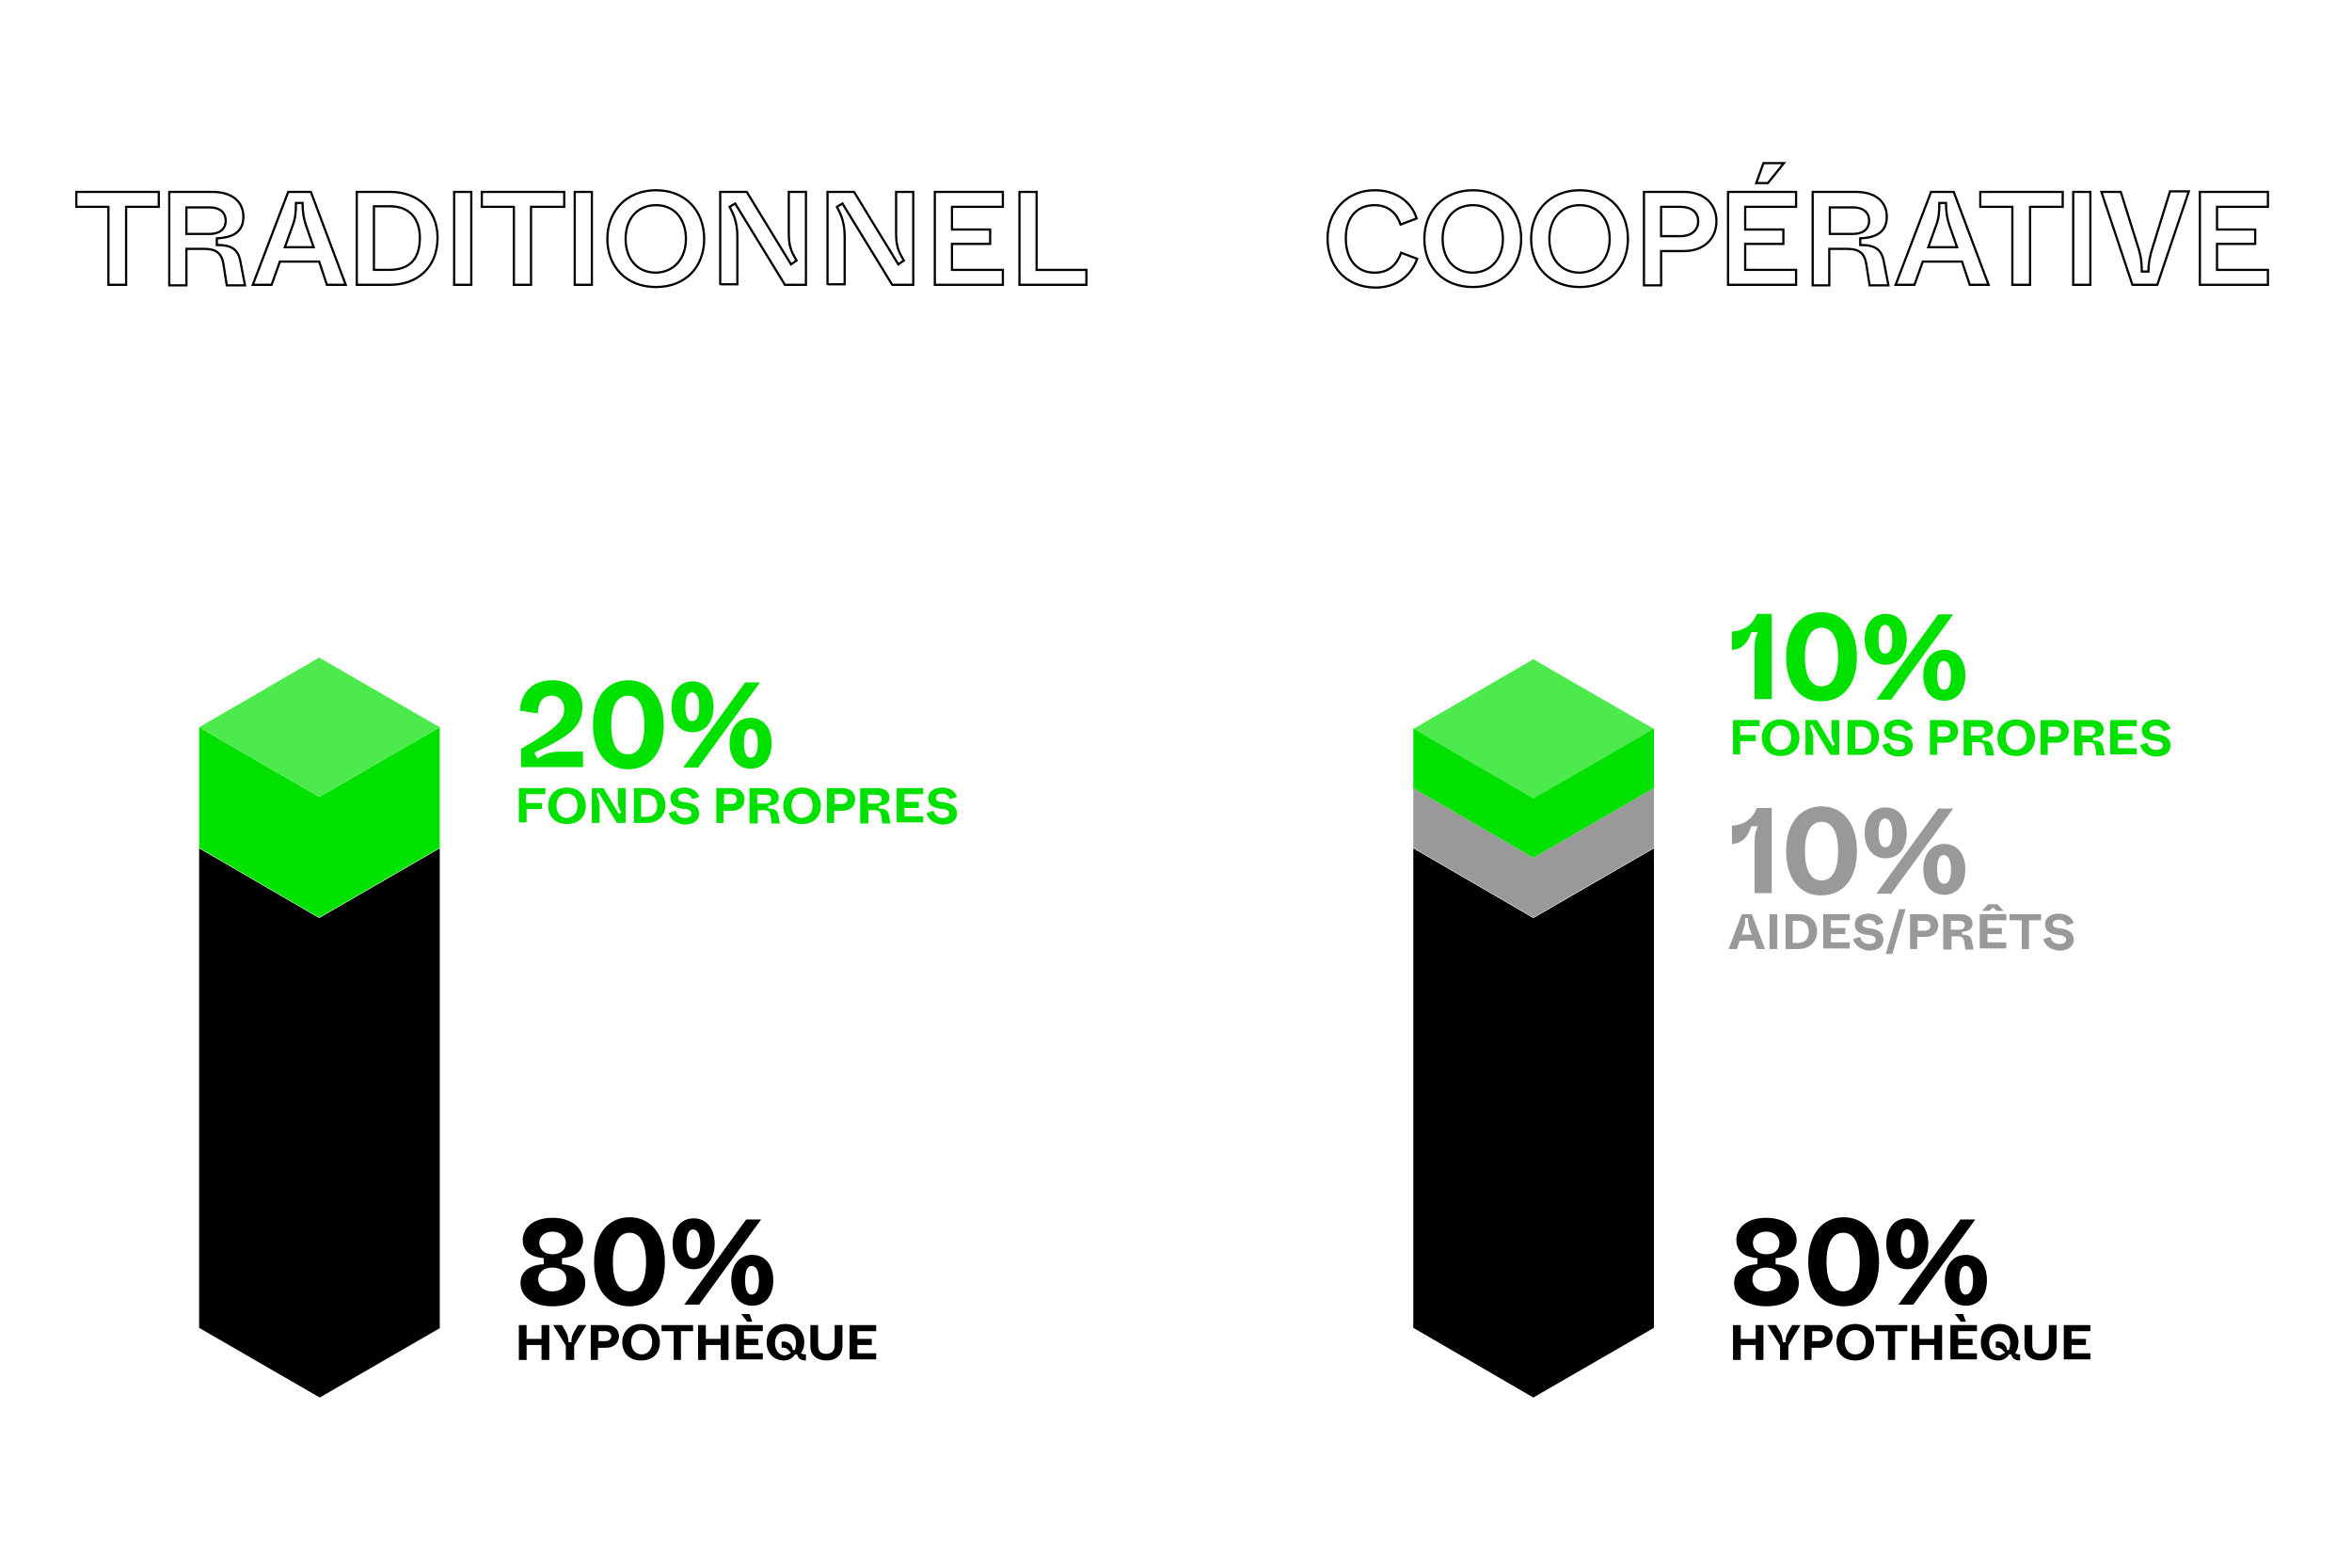 <?xml version="1.0" encoding="utf-8"?>
<!-- Generator: Adobe Illustrator 27.9.6, SVG Export Plug-In . SVG Version: 9.03 Build 54986)  -->
<svg version="1.1" id="VISUEL" xmlns="http://www.w3.org/2000/svg" xmlns:xlink="http://www.w3.org/1999/xlink" x="0px" y="0px"
	 viewBox="0 0 425.2 283.5" style="enable-background:new 0 0 425.2 283.5;" xml:space="preserve">
<style type="text/css">
	.st0{fill:#00E100;}
	.st1{fill:#4CEA4C;}
	.st2{fill:#999999;}
	.st3{fill:none;stroke:#000000;stroke-width:0.4;}
</style>
<g>
	<path d="M79.6,240.1l-21.8,12.6L36,240.1v-86.7l21.7,12.6l21.8-12.6V240.1z"/>
	<path class="st0" d="M36,153.3v-21.8l21.7,12.6l21.8-12.6v21.8l-21.8,12.6L36,153.3z"/>
	<path class="st1" d="M36,131.5l21.7-12.6l21.8,12.6l-21.8,12.6L36,131.5z"/>
</g>
<g>
	<path class="st0" d="M94.2,138.8v-3.4c6.6-3.8,7.8-5.2,7.8-7.2c0-1.5-1-2.4-2.3-2.4c-2,0-2.4,1.8-2.5,3.2l-3.2-0.5
		c0.1-2.7,1.8-5.5,5.8-5.5c3.5,0,5.5,2,5.5,4.8c0,1.4-0.4,2.6-1.3,3.7c-1.3,1.6-3.8,2.9-7.4,4.6l0.6,1.1c0.9-0.7,2-1.3,4.3-1.3h3.9
		v2.8H94.2z"/>
	<path class="st0" d="M107.2,131.1c0-5.2,2.7-8.1,6.4-8.1s6.4,2.9,6.4,8.1c0,5.2-2.7,8-6.4,8S107.2,136.3,107.2,131.1z M116.5,131.1
		c0-4-1.4-5.3-3-5.3s-3,1.4-3,5.3c0,4,1.4,5.3,3,5.3S116.5,135.1,116.5,131.1z"/>
	<path class="st0" d="M121.4,127.8c0-2.8,1.5-4.6,3.8-4.6c2.3,0,3.8,1.8,3.8,4.6c0,2.8-1.5,4.6-3.8,4.6
		C122.8,132.4,121.4,130.6,121.4,127.8z M123.5,138.8l11.2-15.4h2.7l-11.2,15.4H123.5z M126.4,127.8c0-1.7-0.5-2.6-1.3-2.6
		c-0.8,0-1.2,0.9-1.2,2.6c0,1.7,0.4,2.6,1.2,2.6C126,130.4,126.4,129.5,126.4,127.8z M131.9,134.4c0-2.8,1.5-4.6,3.8-4.6
		c2.3,0,3.8,1.8,3.8,4.6c0,2.8-1.5,4.6-3.8,4.6C133.4,139,131.9,137.2,131.9,134.4z M137,134.4c0-1.7-0.5-2.6-1.3-2.6
		c-0.8,0-1.2,0.9-1.2,2.6c0,1.7,0.4,2.6,1.2,2.6C136.5,137,137,136.1,137,134.4z"/>
	<path class="st0" d="M93.8,148.8v-6.3h4.8v1.1h-3.5v1.6H98v1.1h-2.8v2.4H93.8z"/>
	<path class="st0" d="M99.1,145.7c0-1.9,1.3-3.3,3.4-3.3s3.4,1.4,3.4,3.3c0,1.9-1.2,3.3-3.4,3.3S99.1,147.6,99.1,145.7z
		 M104.4,145.7c0-1.3-0.7-2.2-1.9-2.2c-1.2,0-1.9,0.9-1.9,2.2c0,1.2,0.7,2.2,1.9,2.2C103.7,147.8,104.4,146.9,104.4,145.7z"/>
	<path class="st0" d="M107,148.8v-6.3h2.1l2.8,4.7l0.4-0.3c-0.4-0.7-0.6-1.1-0.6-2v-2.4h1.4v6.3h-1.6l-3.3-5.5l-0.4,0.3
		c0.3,0.6,0.6,1.2,0.6,2.2v3H107z"/>
	<path class="st0" d="M114.6,148.8v-6.3h2.4c1.8,0,3.3,1.1,3.3,3.1c0,2-1.5,3.2-3.3,3.2H114.6z M115.9,147.7h0.9c1.3,0,2-0.7,2-2
		c0-1.2-0.6-2-1.9-2h-1V147.7z"/>
	<path class="st0" d="M120.9,147l1.3-0.4c0.1,0.6,0.6,1.3,1.6,1.3c0.9,0,1.2-0.4,1.2-0.8c0-0.4-0.3-0.7-1-0.8l-0.8-0.1
		c-1.2-0.2-2-0.7-2-1.9c0-1,0.9-1.9,2.5-1.9c1.6,0,2.4,0.8,2.7,1.7l-1.3,0.4c-0.2-0.6-0.6-1-1.4-1c-0.8,0-1.1,0.4-1.1,0.8
		c0,0.4,0.3,0.6,0.8,0.7l0.8,0.1c1.3,0.2,2.2,0.8,2.2,2c0,1.1-0.8,2-2.7,2C122,148.9,121.1,148,120.9,147z"/>
	<path class="st0" d="M129.5,148.8v-6.3h2.8c1.4,0,2.3,0.8,2.3,2c0,1.3-0.9,2.1-2.3,2.1h-1.5v2.2H129.5z M130.9,145.4h1.2
		c0.6,0,1.1-0.3,1.1-0.9c0-0.6-0.5-0.9-1.1-0.9h-1.2V145.4z"/>
	<path class="st0" d="M135.5,148.8v-6.3h3.1c1.4,0,2.2,0.7,2.2,1.7c0,1.3-1.2,1.4-1.9,1.5v0.5c1,0,1.6,0.2,1.8,1.2l0.3,1.5h-1.5
		l-0.2-1.4c-0.1-0.7-0.4-1-1.2-1h-1.1v2.4H135.5z M136.9,145.3h1.5c0.6,0,1-0.3,1-0.8c0-0.6-0.4-0.8-1-0.8h-1.5V145.3z"/>
	<path class="st0" d="M141.6,145.7c0-1.9,1.3-3.3,3.4-3.3s3.4,1.4,3.4,3.3c0,1.9-1.2,3.3-3.4,3.3S141.6,147.6,141.6,145.7z
		 M146.9,145.7c0-1.3-0.7-2.2-1.9-2.2c-1.2,0-1.9,0.9-1.9,2.2c0,1.2,0.7,2.2,1.9,2.2C146.2,147.8,146.9,146.9,146.9,145.7z"/>
	<path class="st0" d="M149.5,148.8v-6.3h2.8c1.4,0,2.3,0.8,2.3,2c0,1.3-0.9,2.1-2.3,2.1h-1.5v2.2H149.5z M150.9,145.4h1.2
		c0.6,0,1.1-0.3,1.1-0.9c0-0.6-0.5-0.9-1.1-0.9h-1.2V145.4z"/>
	<path class="st0" d="M155.5,148.8v-6.3h3.1c1.4,0,2.2,0.7,2.2,1.7c0,1.3-1.2,1.4-1.9,1.5v0.5c1,0,1.6,0.2,1.8,1.2l0.3,1.5h-1.5
		l-0.2-1.4c-0.1-0.7-0.4-1-1.2-1h-1.1v2.4H155.5z M156.9,145.3h1.5c0.6,0,1-0.3,1-0.8c0-0.6-0.4-0.8-1-0.8h-1.5V145.3z"/>
	<path class="st0" d="M162.1,148.8v-6.3h4.8v1.1h-3.4v1.4h2.6v1.1h-2.6v1.5h3.4v1.1H162.1z"/>
	<path class="st0" d="M167.5,147l1.3-0.4c0.1,0.6,0.6,1.3,1.6,1.3c0.9,0,1.2-0.4,1.2-0.8c0-0.4-0.3-0.7-1-0.8l-0.8-0.1
		c-1.2-0.2-2-0.7-2-1.9c0-1,0.9-1.9,2.5-1.9c1.6,0,2.4,0.8,2.7,1.7l-1.3,0.4c-0.2-0.6-0.6-1-1.4-1c-0.8,0-1.1,0.4-1.1,0.8
		c0,0.4,0.3,0.6,0.8,0.7l0.8,0.1c1.3,0.2,2.2,0.8,2.2,2c0,1.1-0.8,2-2.7,2C168.6,148.9,167.7,148,167.5,147z"/>
</g>
<g>
	<path d="M94.1,232c0-2.4,2.1-3.3,4.2-3.4v-1.1c-2.1-0.2-3.8-1-3.8-3.3c0-2,1.7-4,5.4-4c3.7,0,5.5,2.1,5.5,4c0,2.2-1.6,3.1-3.8,3.3
		v1.1c2.2,0.2,4.2,1,4.2,3.4c0,2.6-2.4,4.2-5.9,4.2S94.1,234.5,94.1,232z M102.4,231.3c0-1.3-1-2.1-2.6-2.1c-1.5,0-2.5,0.9-2.5,2.1
		c0,1.3,1,2.2,2.5,2.2C101.5,233.5,102.4,232.7,102.4,231.3z M102.3,224.7c0-1.1-1-2-2.4-2c-1.4,0-2.4,0.8-2.4,2
		c0,1.3,1,2.1,2.4,2.1C101.2,226.8,102.3,226.1,102.3,224.7z"/>
	<path d="M107.4,228.2c0-5.2,2.7-8.1,6.4-8.1s6.4,2.9,6.4,8.1c0,5.2-2.7,8-6.4,8S107.4,233.4,107.4,228.2z M116.8,228.2
		c0-4-1.4-5.3-3-5.3s-3,1.4-3,5.3c0,4,1.4,5.3,3,5.3S116.8,232.2,116.8,228.2z"/>
	<path d="M121.6,224.9c0-2.8,1.5-4.6,3.8-4.6c2.3,0,3.8,1.8,3.8,4.6c0,2.8-1.5,4.6-3.8,4.6C123.1,229.5,121.6,227.7,121.6,224.9z
		 M123.7,235.9l11.2-15.4h2.7l-11.2,15.4H123.7z M126.6,224.9c0-1.7-0.5-2.6-1.3-2.6c-0.8,0-1.2,0.9-1.2,2.6c0,1.7,0.4,2.6,1.2,2.6
		C126.2,227.5,126.6,226.6,126.6,224.9z M132.2,231.5c0-2.8,1.5-4.6,3.8-4.6c2.3,0,3.8,1.8,3.8,4.6c0,2.8-1.5,4.6-3.8,4.6
		C133.7,236.1,132.2,234.3,132.2,231.5z M137.2,231.5c0-1.7-0.5-2.6-1.3-2.6c-0.8,0-1.2,0.9-1.2,2.6c0,1.7,0.4,2.6,1.2,2.6
		C136.8,234,137.2,233.2,137.2,231.5z"/>
	<path d="M93.8,245.9v-6.3h1.4v2.5h2.7v-2.5h1.4v6.3h-1.4v-2.7h-2.7v2.7H93.8z"/>
	<path d="M102.3,245.9v-2.6l-2.3-3.7h1.6l0.7,1.2c0.4,0.7,0.4,1.2,0.5,1.9h0.5c0-0.7,0.1-1.2,0.5-1.9l0.7-1.2h1.5l-2.2,3.7v2.6
		H102.3z"/>
	<path d="M106.8,245.9v-6.3h2.8c1.4,0,2.3,0.8,2.3,2s-0.9,2.1-2.3,2.1h-1.5v2.2H106.8z M108.2,242.5h1.2c0.6,0,1.1-0.3,1.1-0.9
		c0-0.6-0.5-0.9-1.1-0.9h-1.2V242.5z"/>
	<path d="M112.5,242.7c0-1.9,1.3-3.3,3.4-3.3s3.4,1.4,3.4,3.3c0,1.9-1.2,3.3-3.4,3.3S112.5,244.6,112.5,242.7z M117.9,242.7
		c0-1.3-0.7-2.2-1.9-2.2c-1.2,0-1.9,0.9-1.9,2.2c0,1.2,0.7,2.2,1.9,2.2C117.1,244.9,117.9,244,117.9,242.7z"/>
	<path d="M121.8,245.9v-5.2h-2.2v-1.1h5.7v1.1h-2.2v5.2H121.8z"/>
	<path d="M126.2,245.9v-6.3h1.4v2.5h2.7v-2.5h1.4v6.3h-1.4v-2.7h-2.7v2.7H126.2z"/>
	<path d="M133.1,245.9v-6.3h4.8v1.1h-3.4v1.4h2.6v1.1h-2.6v1.5h3.4v1.1H133.1z M135.1,239l-1.1-1.4h1.5l0.5,1.4H135.1z"/>
	<path d="M138.6,242.7c0-1.9,1.3-3.3,3.4-3.3s3.4,1.4,3.4,3.3c0,0.8-0.2,1.4-0.6,2c0.2,0.1,0.4,0.2,0.9,0.2v1.1
		c-1,0-1.4-0.4-1.6-1.1h-0.4c-0.2,0.4-0.9,1.1-1.9,1.1C139.8,246,138.6,244.6,138.6,242.7z M143,244.6l-0.2-0.2
		c-0.4-0.5-0.8-0.8-1.5-0.7v-1.1c0.7-0.1,1.2,0.1,1.5,0.4c0.3,0.3,0.5,0.7,0.5,1.1h0.4c0.1-0.3,0.2-0.8,0.2-1.2
		c0-1.3-0.7-2.2-1.9-2.2c-1.2,0-1.9,0.9-1.9,2.2c0,1.2,0.7,2.2,1.9,2.2C142.4,244.9,142.8,244.8,143,244.6z"/>
	<path d="M146.5,243.4v-3.8h1.4v3.6c0,1.1,0.5,1.6,1.5,1.6c1,0,1.5-0.6,1.5-1.6v-3.6h1.4v3.8c0,1.6-1.2,2.6-2.8,2.6
		C147.6,246,146.5,245,146.5,243.4z"/>
	<path d="M153.6,245.9v-6.3h4.8v1.1H155v1.4h2.6v1.1H155v1.5h3.4v1.1H153.6z"/>
</g>
<g>
	<path d="M299,240.1l-21.8,12.6l-21.7-12.6v-86.7l21.7,12.6l21.8-12.6V240.1z"/>
	<path class="st2" d="M255.5,153.3v-10.8l21.7,12.6l21.8-12.6v10.8l-21.8,12.6L255.5,153.3z"/>
	<path class="st0" d="M255.5,142.5v-10.8l21.7,12.6l21.8-12.6v10.8l-21.8,12.6L255.5,142.5z"/>
	<path class="st1" d="M255.5,131.8l21.7-12.6l21.8,12.6l-21.8,12.6L255.5,131.8z"/>
</g>
<g>
	<path class="st0" d="M317.2,126.5v-9.5c0-1.1,0.2-2,0.6-2.7h-1.2c-0.6,1.9-1.6,3.1-3.5,3.2v-3.3c2-0.1,3.7-1.1,4.5-3.2h2.7v15.4
		H317.2z"/>
	<path class="st0" d="M322.9,118.8c0-5.2,2.7-8.1,6.4-8.1c3.7,0,6.4,2.9,6.4,8.1c0,5.2-2.7,8-6.4,8
		C325.6,126.9,322.9,124,322.9,118.8z M332.3,118.8c0-4-1.4-5.3-3-5.3s-3,1.4-3,5.3c0,4,1.4,5.3,3,5.3S332.3,122.8,332.3,118.8z"/>
	<path class="st0" d="M337.1,115.6c0-2.8,1.5-4.6,3.8-4.6c2.3,0,3.8,1.8,3.8,4.6c0,2.8-1.5,4.6-3.8,4.6
		C338.6,120.2,337.1,118.4,337.1,115.6z M339.2,126.5l11.2-15.4h2.7l-11.2,15.4H339.2z M342.1,115.6c0-1.7-0.5-2.6-1.3-2.6
		c-0.8,0-1.2,0.9-1.2,2.6c0,1.7,0.4,2.6,1.2,2.6C341.7,118.1,342.1,117.3,342.1,115.6z M347.7,122.1c0-2.8,1.5-4.6,3.8-4.6
		c2.3,0,3.8,1.8,3.8,4.6c0,2.8-1.5,4.6-3.8,4.6C349.1,126.7,347.7,124.9,347.7,122.1z M352.7,122.1c0-1.7-0.5-2.6-1.3-2.6
		c-0.8,0-1.2,0.9-1.2,2.6c0,1.7,0.4,2.6,1.2,2.6C352.3,124.7,352.7,123.8,352.7,122.1z"/>
	<path class="st0" d="M313.3,136.5v-6.3h4.8v1.1h-3.5v1.6h2.8v1.1h-2.8v2.4H313.3z"/>
	<path class="st0" d="M318.5,133.4c0-1.9,1.3-3.3,3.4-3.3s3.4,1.4,3.4,3.3c0,1.9-1.2,3.3-3.4,3.3
		C319.8,136.7,318.5,135.3,318.5,133.4z M323.8,133.4c0-1.3-0.7-2.2-1.9-2.2c-1.2,0-1.9,0.9-1.9,2.2c0,1.2,0.7,2.2,1.9,2.2
		C323.1,135.5,323.8,134.6,323.8,133.4z"/>
	<path class="st0" d="M326.4,136.5v-6.3h2.1l2.8,4.7l0.4-0.3c-0.4-0.7-0.6-1.1-0.6-2v-2.4h1.4v6.3h-1.6l-3.3-5.5l-0.4,0.3
		c0.3,0.6,0.6,1.2,0.6,2.2v3H326.4z"/>
	<path class="st0" d="M334,136.5v-6.3h2.4c1.8,0,3.3,1.1,3.3,3.1c0,2-1.5,3.2-3.3,3.2H334z M335.4,135.4h0.9c1.3,0,2-0.7,2-2
		c0-1.2-0.6-2-1.9-2h-1V135.4z"/>
	<path class="st0" d="M340.3,134.7l1.3-0.4c0.1,0.6,0.6,1.3,1.6,1.3c0.9,0,1.2-0.4,1.2-0.8c0-0.4-0.3-0.7-1-0.8l-0.8-0.1
		c-1.2-0.2-2-0.7-2-1.9c0-1,0.9-1.9,2.5-1.9c1.6,0,2.4,0.8,2.7,1.7l-1.3,0.4c-0.2-0.6-0.6-1-1.4-1c-0.8,0-1.1,0.4-1.1,0.8
		c0,0.4,0.3,0.6,0.8,0.7l0.8,0.1c1.3,0.2,2.2,0.8,2.2,2c0,1.1-0.8,2-2.7,2C341.5,136.7,340.6,135.8,340.3,134.7z"/>
	<path class="st0" d="M348.9,136.5v-6.3h2.8c1.4,0,2.3,0.8,2.3,2c0,1.3-0.9,2.1-2.3,2.1h-1.5v2.2H348.9z M350.3,133.2h1.2
		c0.6,0,1.1-0.3,1.1-0.9c0-0.6-0.5-0.9-1.1-0.9h-1.2V133.2z"/>
	<path class="st0" d="M355,136.5v-6.3h3.1c1.4,0,2.2,0.7,2.2,1.7c0,1.3-1.2,1.4-1.9,1.5v0.5c1,0,1.6,0.2,1.8,1.2l0.3,1.5h-1.5
		l-0.2-1.4c-0.1-0.7-0.4-1-1.2-1h-1.1v2.4H355z M356.3,133h1.5c0.6,0,1-0.3,1-0.8c0-0.6-0.4-0.8-1-0.8h-1.5V133z"/>
	<path class="st0" d="M361.1,133.4c0-1.9,1.3-3.3,3.4-3.3s3.4,1.4,3.4,3.3c0,1.9-1.2,3.3-3.4,3.3
		C362.3,136.7,361.1,135.3,361.1,133.4z M366.4,133.4c0-1.3-0.7-2.2-1.9-2.2c-1.2,0-1.9,0.9-1.9,2.2c0,1.2,0.7,2.2,1.9,2.2
		C365.7,135.5,366.4,134.6,366.4,133.4z"/>
	<path class="st0" d="M368.9,136.5v-6.3h2.8c1.4,0,2.3,0.8,2.3,2c0,1.3-0.9,2.1-2.3,2.1h-1.5v2.2H368.9z M370.3,133.2h1.2
		c0.6,0,1.1-0.3,1.1-0.9c0-0.6-0.5-0.9-1.1-0.9h-1.2V133.2z"/>
	<path class="st0" d="M375,136.5v-6.3h3.1c1.4,0,2.2,0.7,2.2,1.7c0,1.3-1.2,1.4-1.9,1.5v0.5c1,0,1.6,0.2,1.8,1.2l0.3,1.5h-1.5
		l-0.2-1.4c-0.1-0.7-0.4-1-1.2-1h-1.1v2.4H375z M376.3,133h1.5c0.6,0,1-0.3,1-0.8c0-0.6-0.4-0.8-1-0.8h-1.5V133z"/>
	<path class="st0" d="M381.5,136.5v-6.3h4.8v1.1h-3.4v1.4h2.6v1.1h-2.6v1.5h3.4v1.1H381.5z"/>
	<path class="st0" d="M386.9,134.7l1.3-0.4c0.1,0.6,0.6,1.3,1.6,1.3c0.9,0,1.2-0.4,1.2-0.8c0-0.4-0.3-0.7-1-0.8l-0.8-0.1
		c-1.2-0.2-2-0.7-2-1.9c0-1,0.9-1.9,2.5-1.9c1.6,0,2.4,0.8,2.7,1.7l-1.3,0.4c-0.2-0.6-0.6-1-1.4-1c-0.8,0-1.1,0.4-1.1,0.8
		c0,0.4,0.3,0.6,0.8,0.7l0.8,0.1c1.3,0.2,2.2,0.8,2.2,2c0,1.1-0.8,2-2.7,2C388.1,136.7,387.2,135.8,386.9,134.7z"/>
</g>
<g>
	<path class="st2" d="M317.2,161.6v-9.5c0-1.1,0.2-2,0.6-2.7h-1.2c-0.6,1.9-1.6,3.1-3.5,3.2v-3.3c2-0.1,3.7-1.1,4.5-3.2h2.7v15.4
		H317.2z"/>
	<path class="st2" d="M322.9,153.9c0-5.2,2.7-8.1,6.4-8.1c3.7,0,6.4,2.9,6.4,8.1c0,5.2-2.7,8-6.4,8
		C325.6,162,322.9,159.1,322.9,153.9z M332.3,153.9c0-4-1.4-5.3-3-5.3s-3,1.4-3,5.3c0,4,1.4,5.3,3,5.3S332.3,157.9,332.3,153.9z"/>
	<path class="st2" d="M337.1,150.6c0-2.8,1.5-4.6,3.8-4.6c2.3,0,3.8,1.8,3.8,4.6c0,2.8-1.5,4.6-3.8,4.6
		C338.6,155.2,337.1,153.4,337.1,150.6z M339.2,161.6l11.2-15.4h2.7l-11.2,15.4H339.2z M342.1,150.6c0-1.7-0.5-2.6-1.3-2.6
		c-0.8,0-1.2,0.9-1.2,2.6c0,1.7,0.4,2.6,1.2,2.6C341.7,153.2,342.1,152.3,342.1,150.6z M347.7,157.2c0-2.8,1.5-4.6,3.8-4.6
		c2.3,0,3.8,1.8,3.8,4.6c0,2.8-1.5,4.6-3.8,4.6C349.1,161.8,347.7,160,347.7,157.2z M352.7,157.2c0-1.7-0.5-2.6-1.3-2.6
		c-0.8,0-1.2,0.9-1.2,2.6c0,1.7,0.4,2.6,1.2,2.6C352.3,159.8,352.7,158.9,352.7,157.2z"/>
	<path class="st2" d="M317.6,171.6l-0.5-1.5h-2.6l-0.5,1.5h-1.5l2.4-6.3h1.8l2.4,6.3H317.6z M314.9,169h1.8l-0.5-1.4
		c-0.1-0.4-0.2-0.9-0.2-1.6h-0.5c0,0.7,0,1.1-0.2,1.6L314.9,169z"/>
	<path class="st2" d="M319.9,171.6v-6.3h1.4v6.3H319.9z"/>
	<path class="st2" d="M322.8,171.6v-6.3h2.4c1.8,0,3.3,1.1,3.3,3.1c0,2-1.5,3.2-3.3,3.2H322.8z M324.1,170.5h0.9c1.3,0,2-0.7,2-2
		c0-1.2-0.6-2-1.9-2h-1V170.5z"/>
	<path class="st2" d="M329.6,171.6v-6.3h4.8v1.1H331v1.4h2.6v1.1H331v1.5h3.4v1.1H329.6z"/>
	<path class="st2" d="M335,169.8l1.3-0.4c0.1,0.6,0.6,1.3,1.6,1.3c0.9,0,1.2-0.4,1.2-0.8c0-0.4-0.3-0.7-1-0.8l-0.8-0.1
		c-1.2-0.2-2-0.7-2-1.9c0-1,0.9-1.9,2.5-1.9c1.6,0,2.4,0.8,2.7,1.7l-1.3,0.4c-0.2-0.6-0.6-1-1.4-1c-0.8,0-1.1,0.4-1.1,0.8
		c0,0.4,0.3,0.6,0.8,0.7l0.8,0.1c1.3,0.2,2.2,0.8,2.2,2c0,1.1-0.8,2-2.7,2C336.2,171.7,335.3,170.8,335,169.8z"/>
	<path class="st2" d="M340.9,172.5l2.4-8.1h1.2l-2.4,8.1H340.9z"/>
	<path class="st2" d="M345.3,171.6v-6.3h2.8c1.4,0,2.3,0.8,2.3,2c0,1.3-0.9,2.1-2.3,2.1h-1.5v2.2H345.3z M346.7,168.3h1.2
		c0.6,0,1.1-0.3,1.1-0.9c0-0.6-0.5-0.9-1.1-0.9h-1.2V168.3z"/>
	<path class="st2" d="M351.3,171.6v-6.3h3.1c1.4,0,2.2,0.7,2.2,1.7c0,1.3-1.2,1.4-1.9,1.5v0.5c1,0,1.6,0.2,1.8,1.2l0.3,1.5h-1.5
		l-0.2-1.4c-0.1-0.7-0.4-1-1.2-1h-1.1v2.4H351.3z M352.7,168.1h1.5c0.6,0,1-0.3,1-0.8c0-0.6-0.4-0.8-1-0.8h-1.5V168.1z"/>
	<path class="st2" d="M357.9,171.6v-6.3h4.8v1.1h-3.4v1.4h2.6v1.1h-2.6v1.5h3.4v1.1H357.9z M358.3,164.7l1.1-1.2h1.7l1.1,1.2H361
		l-0.7-0.6l-0.7,0.6H358.3z"/>
	<path class="st2" d="M365.5,171.6v-5.2h-2.2v-1.1h5.7v1.1h-2.2v5.2H365.5z"/>
	<path class="st2" d="M369.4,169.8l1.3-0.4c0.1,0.6,0.6,1.3,1.6,1.3c0.9,0,1.2-0.4,1.2-0.8c0-0.4-0.3-0.7-1-0.8l-0.8-0.1
		c-1.2-0.2-2-0.7-2-1.9c0-1,0.9-1.9,2.5-1.9c1.6,0,2.4,0.8,2.7,1.7l-1.3,0.4c-0.2-0.6-0.6-1-1.4-1c-0.8,0-1.1,0.4-1.1,0.8
		c0,0.4,0.3,0.6,0.8,0.7l0.8,0.1c1.3,0.2,2.2,0.8,2.2,2c0,1.1-0.8,2-2.7,2C370.5,171.7,369.6,170.8,369.4,169.8z"/>
</g>
<g>
	<path d="M313.5,232c0-2.4,2.1-3.3,4.2-3.4v-1.1c-2.1-0.2-3.8-1-3.8-3.3c0-2,1.7-4,5.4-4c3.7,0,5.5,2.1,5.5,4c0,2.2-1.6,3.1-3.8,3.3
		v1.1c2.2,0.2,4.2,1,4.2,3.4c0,2.6-2.4,4.2-5.9,4.2C315.8,236.2,313.5,234.5,313.5,232z M321.9,231.3c0-1.3-1-2.1-2.6-2.1
		c-1.5,0-2.5,0.9-2.5,2.1c0,1.3,1,2.2,2.5,2.2C320.9,233.5,321.9,232.7,321.9,231.3z M321.7,224.7c0-1.1-1-2-2.4-2
		c-1.4,0-2.4,0.8-2.4,2c0,1.3,1,2.1,2.4,2.1C320.7,226.8,321.7,226.1,321.7,224.7z"/>
	<path d="M326.9,228.2c0-5.2,2.7-8.1,6.4-8.1c3.7,0,6.4,2.9,6.4,8.1c0,5.2-2.7,8-6.4,8C329.6,236.2,326.9,233.4,326.9,228.2z
		 M336.2,228.2c0-4-1.4-5.3-3-5.3s-3,1.4-3,5.3c0,4,1.4,5.3,3,5.3S336.2,232.2,336.2,228.2z"/>
	<path d="M341,224.9c0-2.8,1.5-4.6,3.8-4.6c2.3,0,3.8,1.8,3.8,4.6c0,2.8-1.5,4.6-3.8,4.6C342.5,229.5,341,227.7,341,224.9z
		 M343.2,235.9l11.2-15.4h2.7l-11.2,15.4H343.2z M346.1,224.9c0-1.7-0.5-2.6-1.3-2.6c-0.8,0-1.2,0.9-1.2,2.6c0,1.7,0.4,2.6,1.2,2.6
		C345.6,227.5,346.1,226.6,346.1,224.9z M351.6,231.5c0-2.8,1.5-4.6,3.8-4.6c2.3,0,3.8,1.8,3.8,4.6c0,2.8-1.5,4.6-3.8,4.6
		C353.1,236.1,351.6,234.3,351.6,231.5z M356.7,231.5c0-1.7-0.5-2.6-1.3-2.6c-0.8,0-1.2,0.9-1.2,2.6c0,1.7,0.4,2.6,1.2,2.6
		C356.2,234,356.7,233.2,356.7,231.5z"/>
	<path d="M313.3,245.9v-6.3h1.4v2.5h2.7v-2.5h1.4v6.3h-1.4v-2.7h-2.7v2.7H313.3z"/>
	<path d="M321.8,245.9v-2.6l-2.3-3.7h1.6l0.7,1.2c0.4,0.7,0.4,1.2,0.5,1.9h0.5c0-0.7,0.1-1.2,0.5-1.9l0.7-1.2h1.5l-2.2,3.7v2.6
		H321.8z"/>
	<path d="M326.2,245.9v-6.3h2.8c1.4,0,2.3,0.8,2.3,2s-0.9,2.1-2.3,2.1h-1.5v2.2H326.2z M327.6,242.5h1.2c0.6,0,1.1-0.3,1.1-0.9
		c0-0.6-0.5-0.9-1.1-0.9h-1.2V242.5z"/>
	<path d="M332,242.7c0-1.9,1.3-3.3,3.4-3.3s3.4,1.4,3.4,3.3c0,1.9-1.2,3.3-3.4,3.3C333.2,246,332,244.6,332,242.7z M337.3,242.7
		c0-1.3-0.7-2.2-1.9-2.2c-1.2,0-1.9,0.9-1.9,2.2c0,1.2,0.7,2.2,1.9,2.2C336.6,244.9,337.3,244,337.3,242.7z"/>
	<path d="M341.3,245.9v-5.2h-2.2v-1.1h5.7v1.1h-2.2v5.2H341.3z"/>
	<path d="M345.6,245.9v-6.3h1.4v2.5h2.7v-2.5h1.4v6.3h-1.4v-2.7H347v2.7H345.6z"/>
	<path d="M352.6,245.9v-6.3h4.8v1.1h-3.4v1.4h2.6v1.1h-2.6v1.5h3.4v1.1H352.6z M354.5,239l-1.1-1.4h1.5l0.5,1.4H354.5z"/>
	<path d="M358.1,242.7c0-1.9,1.3-3.3,3.4-3.3s3.4,1.4,3.4,3.3c0,0.8-0.2,1.4-0.6,2c0.2,0.1,0.4,0.2,0.9,0.2v1.1
		c-1,0-1.4-0.4-1.6-1.1h-0.4c-0.2,0.4-0.9,1.1-1.9,1.1C359.2,246,358.1,244.6,358.1,242.7z M362.5,244.6l-0.2-0.2
		c-0.4-0.5-0.8-0.8-1.5-0.7v-1.1c0.7-0.1,1.2,0.1,1.5,0.4c0.3,0.3,0.5,0.7,0.5,1.1h0.4c0.1-0.3,0.2-0.8,0.2-1.2
		c0-1.3-0.7-2.2-1.9-2.2c-1.2,0-1.9,0.9-1.9,2.2c0,1.2,0.7,2.2,1.9,2.2C361.8,244.9,362.2,244.8,362.5,244.6z"/>
	<path d="M366,243.4v-3.8h1.4v3.6c0,1.1,0.5,1.6,1.5,1.6c1,0,1.5-0.6,1.5-1.6v-3.6h1.4v3.8c0,1.6-1.2,2.6-2.8,2.6
		C367.1,246,366,245,366,243.4z"/>
	<path d="M373.1,245.9v-6.3h4.8v1.1h-3.4v1.4h2.6v1.1h-2.6v1.5h3.4v1.1H373.1z"/>
</g>
<g>
	<path class="st3" d="M19.6,51.5V37.4h-5.8v-2.7h14.9v2.7h-5.9v14.1H19.6z"/>
	<path class="st3" d="M30.6,51.5V34.7h7.8c3.6,0,5.6,1.8,5.6,4.5c0,3.3-2.8,3.8-4.8,3.9v1.2c2.6,0,3.9,0.7,4.3,3.2l0.8,4.1H41
		l-0.6-3.8c-0.3-2-1.3-2.8-3.5-2.8h-3.2v6.6H30.6z M33.7,42.3h4.2c1.7,0,2.9-0.8,2.9-2.4s-1.2-2.4-2.9-2.4h-4.2V42.3z"/>
	<path class="st3" d="M59.1,51.5l-1.4-4.2h-7.1l-1.5,4.2h-3.4l6.4-16.8h4.1l6.3,16.8H59.1z M51.5,44.7h5.2l-1.4-4
		c-0.4-1.2-0.6-2.4-0.6-4h-1.2c0,1.7-0.1,2.8-0.6,4.1L51.5,44.7z"/>
	<path class="st3" d="M64.5,51.5V34.7h6.1c4.8,0,8.5,3.1,8.5,8.3c0,5.4-3.7,8.5-8.6,8.5H64.5z M67.6,48.8h2.7c3.8,0,5.6-2,5.6-5.8
		c0-3.4-1.8-5.7-5.4-5.7h-2.9V48.8z"/>
	<path class="st3" d="M82.1,51.5V34.7h3.1v16.8H82.1z"/>
	<path class="st3" d="M92.9,51.5V37.4h-5.8v-2.7H102v2.7H96v14.1H92.9z"/>
	<path class="st3" d="M103.9,51.5V34.7h3.1v16.8H103.9z"/>
	<path class="st3" d="M109.8,43.2c0-5.1,3.5-8.8,8.8-8.8c5.3,0,8.7,3.7,8.7,8.8c0,5.1-3.4,8.7-8.7,8.7
		C113.3,51.9,109.8,48.3,109.8,43.2z M124,43.2c0-3.5-2-6.1-5.4-6.1c-3.5,0-5.5,2.6-5.5,6.1c0,3.5,2,6.1,5.5,6.1
		C122,49.2,124,46.6,124,43.2z"/>
	<path class="st3" d="M130.2,51.5V34.7h4.8l8,13.1l1-0.7c-1-1.7-1.4-2.6-1.4-5v-7.4h3.1v16.8h-3.8l-9-14.7l-1,0.6
		c0.8,1.5,1.4,2.9,1.4,5.4v8.6H130.2z"/>
	<path class="st3" d="M149.6,51.5V34.7h4.8l8,13.1l1-0.7c-1-1.7-1.4-2.6-1.4-5v-7.4h3.1v16.8h-3.8l-9-14.7l-1,0.6
		c0.8,1.5,1.4,2.9,1.4,5.4v8.6H149.6z"/>
	<path class="st3" d="M169,51.5V34.7h12.3v2.7h-9.2v4.1h6.9v2.6h-6.9v4.7h9.2v2.7H169z"/>
	<path class="st3" d="M184.3,51.5V34.7h3.1v14.1h9v2.7H184.3z"/>
</g>
<g>
	<path class="st3" d="M240,43.1c0-4.9,3.5-8.7,8.5-8.7c4.2,0,6.8,2.4,7.6,5.1l-2.9,1.1c-0.6-1.8-2-3.5-4.7-3.5c-3.2,0-5.2,2.2-5.2,6
		c0,3.8,2,6.2,5.2,6.2c2.7,0,4.1-1.6,4.8-3.6l2.9,1.1c-1.1,3-3.6,5.2-7.6,5.2C243.2,51.9,240,48.1,240,43.1z"/>
	<path class="st3" d="M257.5,43.2c0-5.1,3.5-8.8,8.8-8.8c5.3,0,8.7,3.7,8.7,8.8c0,5.1-3.4,8.7-8.7,8.7
		C260.9,51.9,257.5,48.3,257.5,43.2z M271.7,43.2c0-3.5-2-6.1-5.4-6.1c-3.5,0-5.5,2.6-5.5,6.1c0,3.5,2,6.1,5.5,6.1
		C269.7,49.2,271.7,46.6,271.7,43.2z"/>
	<path class="st3" d="M276.8,43.2c0-5.1,3.5-8.8,8.8-8.8c5.3,0,8.7,3.7,8.7,8.8c0,5.1-3.4,8.7-8.7,8.7
		C280.3,51.9,276.8,48.3,276.8,43.2z M291,43.2c0-3.5-2-6.1-5.4-6.1c-3.5,0-5.5,2.6-5.5,6.1c0,3.5,2,6.1,5.5,6.1
		C289,49.2,291,46.6,291,43.2z"/>
	<path class="st3" d="M297.2,51.5V34.7h7.2c3.6,0,5.9,2.1,5.9,5.3c0,3.2-2.3,5.4-5.9,5.4h-4.1v6.2H297.2z M300.3,42.7h3.5
		c2,0,3.2-1.1,3.2-2.7c0-1.6-1.2-2.6-3.2-2.6h-3.5V42.7z"/>
	<path class="st3" d="M312.4,51.5V34.7h12.3v2.7h-9.2v4.1h6.9v2.6h-6.9v4.7h9.2v2.7H312.4z M317.5,33.1l1.3-3.6h3.7l-2.9,3.6H317.5z
		"/>
	<path class="st3" d="M327.7,51.5V34.7h7.8c3.6,0,5.6,1.8,5.6,4.5c0,3.3-2.8,3.8-4.8,3.9v1.2c2.6,0,3.9,0.7,4.3,3.2l0.8,4.1H338
		l-0.6-3.8c-0.3-2-1.3-2.8-3.5-2.8h-3.2v6.6H327.7z M330.8,42.3h4.2c1.7,0,2.9-0.8,2.9-2.4s-1.2-2.4-2.9-2.4h-4.2V42.3z"/>
	<path class="st3" d="M356.1,51.5l-1.4-4.2h-7.1l-1.5,4.2h-3.4l6.4-16.8h4.1l6.3,16.8H356.1z M348.6,44.7h5.2l-1.4-4
		c-0.4-1.2-0.6-2.4-0.6-4h-1.2c0,1.7-0.1,2.8-0.6,4.1L348.6,44.7z"/>
	<path class="st3" d="M363.8,51.5V37.4h-5.8v-2.7h14.9v2.7h-5.9v14.1H363.8z"/>
	<path class="st3" d="M374.8,51.5V34.7h3.1v16.8H374.8z"/>
	<path class="st3" d="M385.5,51.5l-5.6-16.8h3.5l3.1,9.9c0.6,1.8,0.7,3.1,0.7,4.5h1.2c0-1.4,0.2-2.7,0.8-4.5l3.1-10h3.4L390,51.5
		H385.5z"/>
	<path class="st3" d="M397.7,51.5V34.7h12.3v2.7h-9.2v4.1h6.9v2.6h-6.9v4.7h9.2v2.7H397.7z"/>
</g>
</svg>
